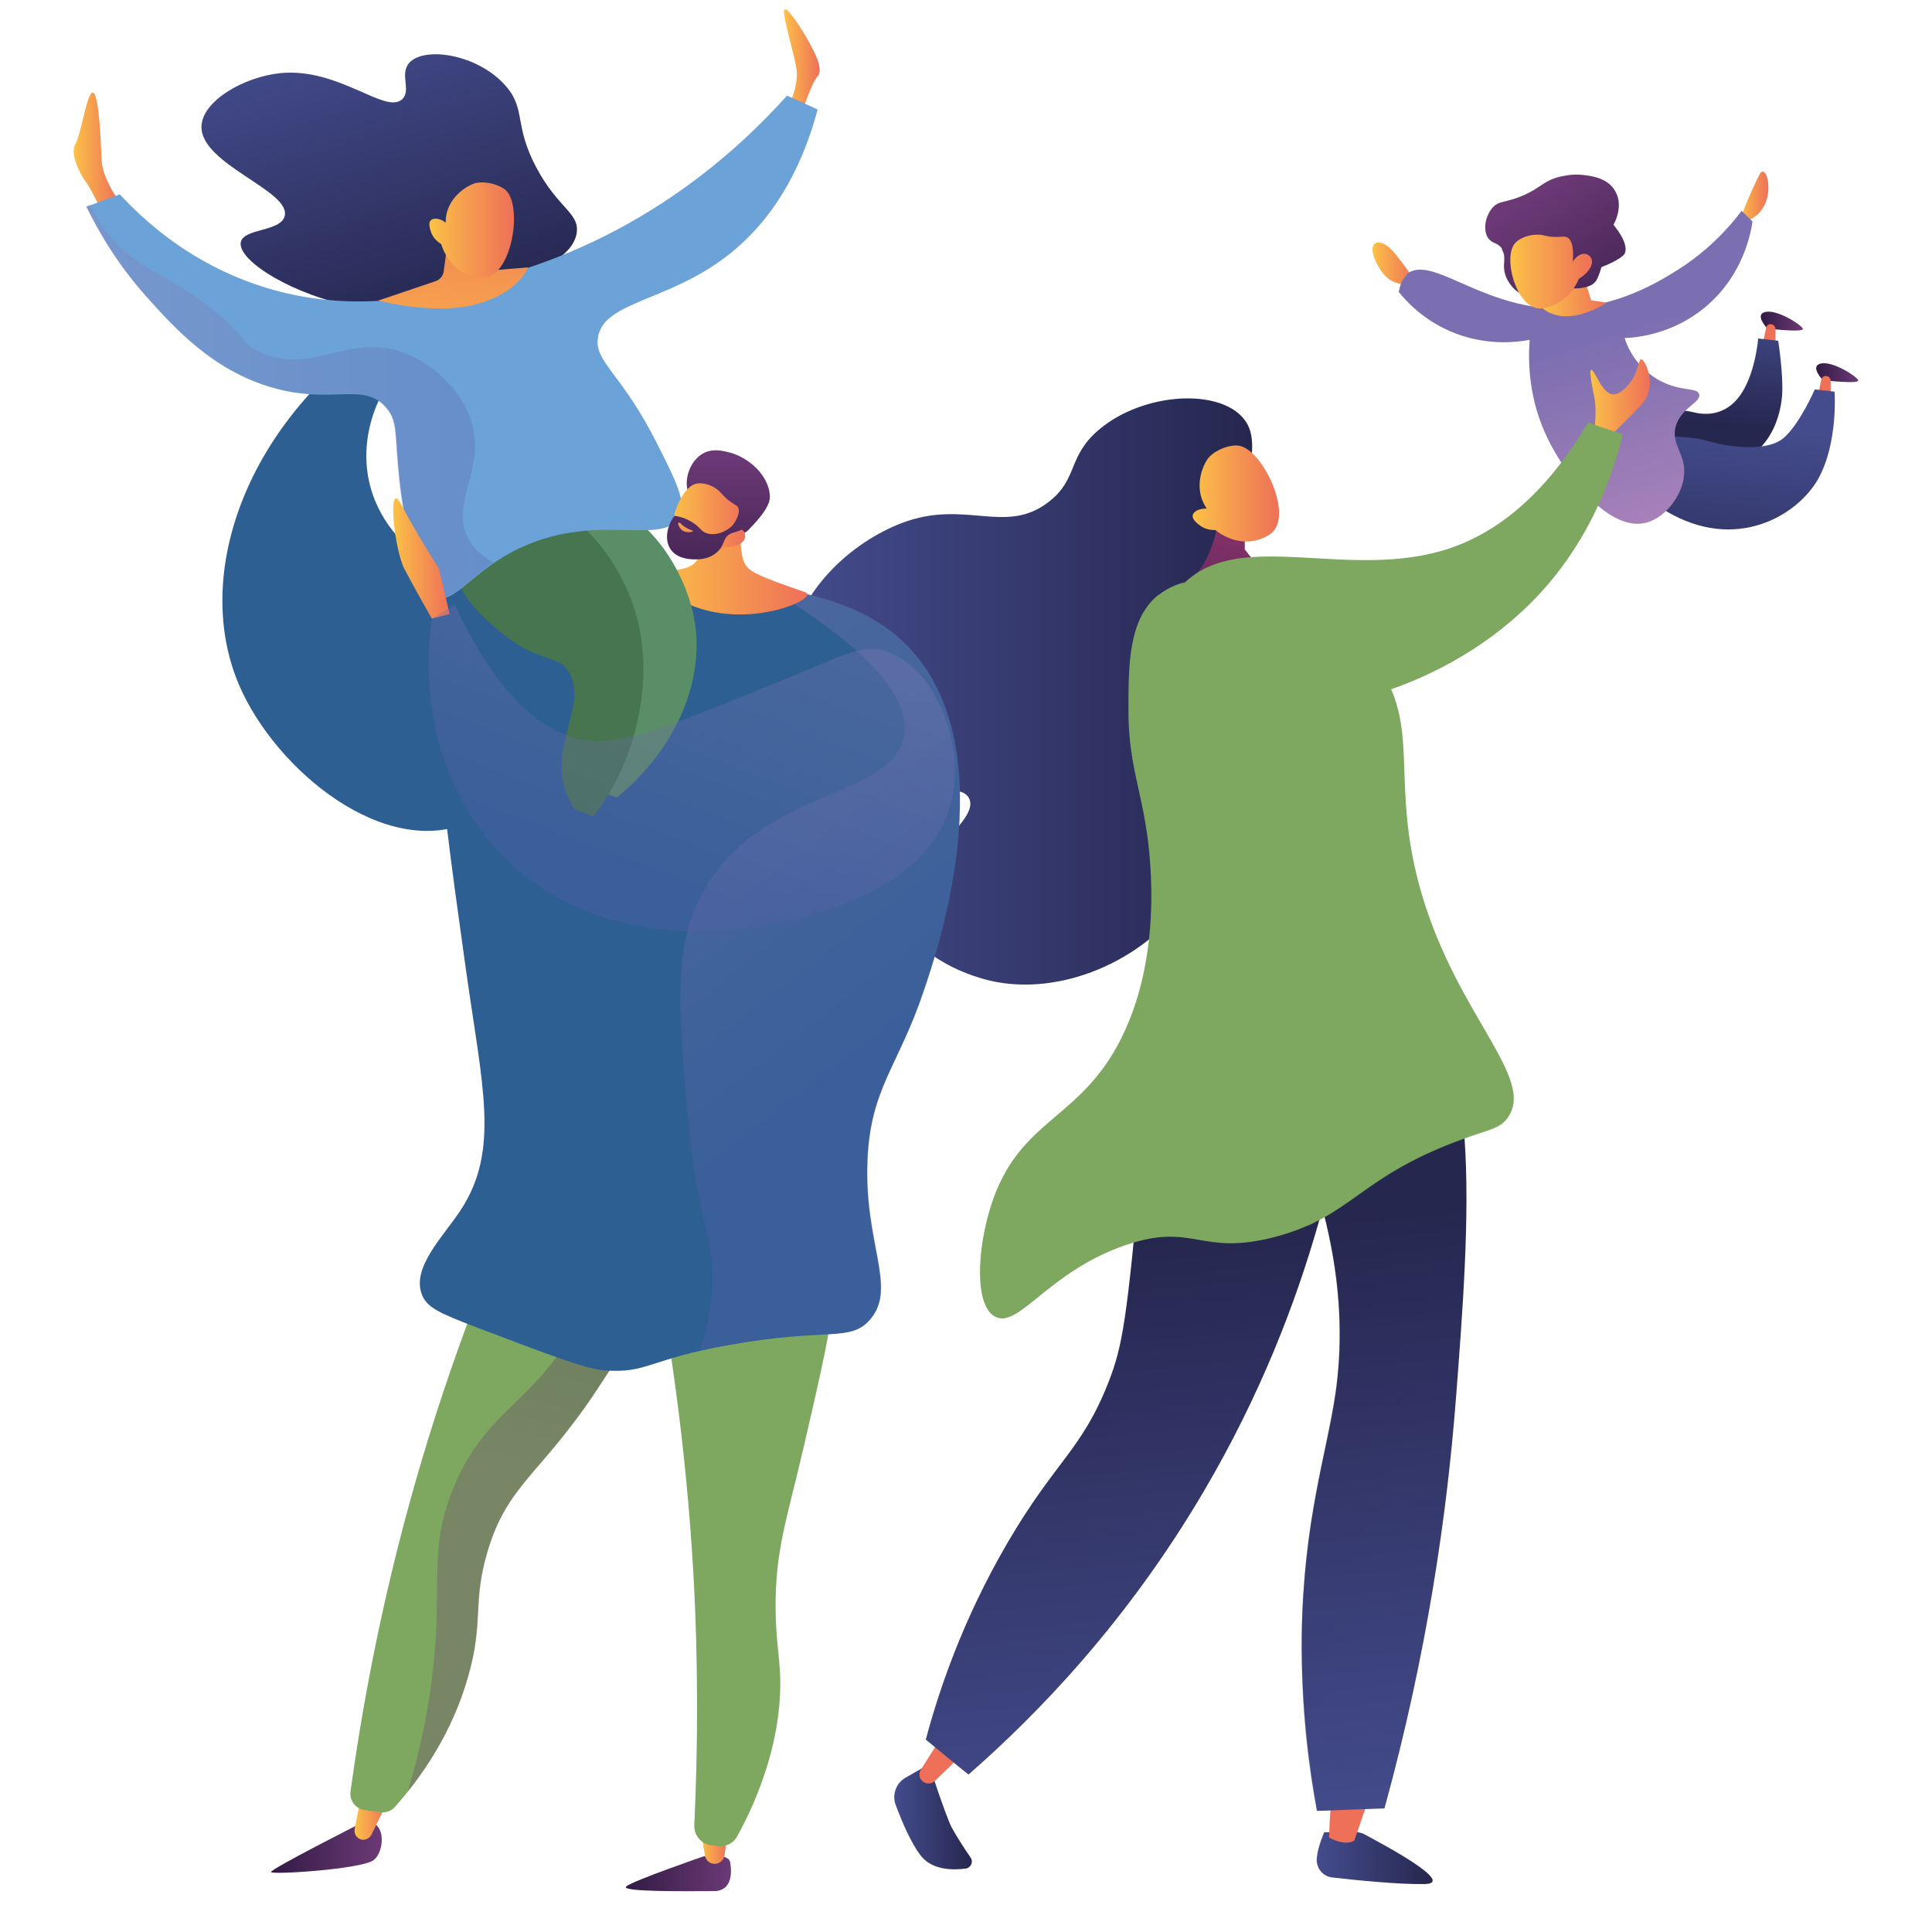<?xml version="1.0" encoding="UTF-8"?>
<svg xmlns="http://www.w3.org/2000/svg" xmlns:xlink="http://www.w3.org/1999/xlink" version="1.1" viewBox="0 0 850.4 850.4">
  <defs>
    <style>
      .cls-1 {
        fill: #6ba2d7;
      }

      .cls-2 {
        fill: url(#Naamloos_verloop_48);
      }

      .cls-3 {
        fill: url(#Naamloos_verloop_47);
      }

      .cls-4 {
        fill: url(#Naamloos_verloop_46);
      }

      .cls-5 {
        fill: url(#Naamloos_verloop_45);
      }

      .cls-6 {
        fill: url(#Naamloos_verloop_44);
      }

      .cls-7 {
        fill: url(#Naamloos_verloop_40);
      }

      .cls-8 {
        fill: url(#Naamloos_verloop_35);
      }

      .cls-9 {
        fill: url(#Naamloos_verloop_14);
      }

      .cls-10 {
        fill: url(#Naamloos_verloop_19);
      }

      .cls-11 {
        fill: url(#Naamloos_verloop_18);
      }

      .cls-12 {
        fill: url(#Naamloos_verloop_27);
      }

      .cls-13 {
        fill: url(#Naamloos_verloop_28);
      }

      .cls-14 {
        fill: url(#Naamloos_verloop_22);
      }

      .cls-15 {
        fill: url(#Naamloos_verloop_20);
      }

      .cls-16 {
        fill: url(#Naamloos_verloop_16);
      }

      .cls-17 {
        fill: url(#Naamloos_verloop_10);
      }

      .cls-18 {
        fill: url(#Naamloos_verloop_25);
      }

      .cls-19 {
        fill: url(#Naamloos_verloop_26);
      }

      .cls-20, .cls-21, .cls-22, .cls-23, .cls-24, .cls-25 {
        mix-blend-mode: multiply;
        opacity: .3;
      }

      .cls-26 {
        fill: #598e66;
      }

      .cls-27 {
        fill: url(#Naamloos_verloop_35-8);
      }

      .cls-28 {
        fill: url(#Naamloos_verloop_35-2);
      }

      .cls-29 {
        fill: url(#Naamloos_verloop_35-3);
      }

      .cls-30 {
        fill: url(#Naamloos_verloop_35-9);
      }

      .cls-31 {
        fill: url(#Naamloos_verloop_35-4);
      }

      .cls-32 {
        fill: url(#Naamloos_verloop_35-5);
      }

      .cls-33 {
        fill: url(#Naamloos_verloop_35-6);
      }

      .cls-34 {
        fill: url(#Naamloos_verloop_35-7);
      }

      .cls-35 {
        fill: url(#Naamloos_verloop_35-10);
      }

      .cls-36 {
        fill: url(#Naamloos_verloop_35-13);
      }

      .cls-37 {
        fill: url(#Naamloos_verloop_35-15);
      }

      .cls-38 {
        fill: url(#Naamloos_verloop_35-11);
      }

      .cls-39 {
        fill: url(#Naamloos_verloop_35-14);
      }

      .cls-40 {
        fill: url(#Naamloos_verloop_35-12);
      }

      .cls-41 {
        fill: #2e5f93;
      }

      .cls-42 {
        fill: #467550;
      }

      .cls-43, .cls-21, .cls-22, .cls-23, .cls-24, .cls-25 {
        isolation: isolate;
      }

      .cls-21 {
        fill: url(#Naamloos_verloop_8);
      }

      .cls-44 {
        fill: #7ea860;
      }

      .cls-22 {
        fill: url(#Naamloos_verloop_41);
      }

      .cls-23 {
        fill: url(#Naamloos_verloop_31);
      }

      .cls-24 {
        fill: url(#Naamloos_verloop_34);
      }

      .cls-25 {
        fill: url(#Naamloos_verloop_34-2);
      }

      .cls-45 {
        fill: url(#Naamloos_verloop_2);
      }

      .cls-46 {
        fill: url(#Naamloos_verloop_5);
      }

      .cls-47 {
        fill: url(#Naamloos_verloop_9);
      }

      .cls-48 {
        fill: url(#Naamloos_verloop_3);
      }

      .cls-49 {
        fill: url(#Naamloos_verloop_7);
      }
    </style>
    <linearGradient id="Naamloos_verloop_2" data-name="Naamloos verloop 2" x1="346.4" y1="534" x2="551.2" y2="534" gradientTransform="translate(0 -229.6)" gradientUnits="userSpaceOnUse">
      <stop offset="0" stop-color="#444c8d"/>
      <stop offset="1" stop-color="#26274f"/>
    </linearGradient>
    <linearGradient id="Naamloos_verloop_3" data-name="Naamloos verloop 3" x1="579.6" y1="1047.5" x2="630.5" y2="1047.5" gradientTransform="translate(0 -229.6)" gradientUnits="userSpaceOnUse">
      <stop offset="0" stop-color="#444c8d"/>
      <stop offset="1" stop-color="#26274f"/>
    </linearGradient>
    <linearGradient id="Naamloos_verloop_35" data-name="Naamloos verloop 35" x1="616.1" y1="954.1" x2="593.9" y2="1021.9" gradientTransform="translate(0 -229.6)" gradientUnits="userSpaceOnUse">
      <stop offset="0" stop-color="#fcc345"/>
      <stop offset=".2" stop-color="#f9b04b"/>
      <stop offset="1" stop-color="#ee7058"/>
    </linearGradient>
    <linearGradient id="Naamloos_verloop_5" data-name="Naamloos verloop 5" x1="393.6" y1="1029.3" x2="427.8" y2="1029.3" gradientTransform="translate(0 -229.6)" gradientUnits="userSpaceOnUse">
      <stop offset="0" stop-color="#444c8d"/>
      <stop offset="1" stop-color="#26274f"/>
    </linearGradient>
    <linearGradient id="Naamloos_verloop_35-2" data-name="Naamloos verloop 35" x1="450.5" y1="900" x2="428.3" y2="967.8" xlink:href="#Naamloos_verloop_35"/>
    <linearGradient id="Naamloos_verloop_7" data-name="Naamloos verloop 7" x1="627.3" y1="1032" x2="599.8" y2="764.2" gradientTransform="translate(0 -229.6)" gradientUnits="userSpaceOnUse">
      <stop offset="0" stop-color="#444c8d"/>
      <stop offset="1" stop-color="#26274f"/>
    </linearGradient>
    <linearGradient id="Naamloos_verloop_8" data-name="Naamloos verloop 8" x1="623.6" y1="1032.3" x2="596.1" y2="764.6" gradientTransform="translate(0 -229.6)" gradientUnits="userSpaceOnUse">
      <stop offset="0" stop-color="#444c8d"/>
      <stop offset="1" stop-color="#26274f"/>
    </linearGradient>
    <linearGradient id="Naamloos_verloop_9" data-name="Naamloos verloop 9" x1="524" y1="1042.6" x2="496.4" y2="774.9" gradientTransform="translate(0 -229.6)" gradientUnits="userSpaceOnUse">
      <stop offset="0" stop-color="#444c8d"/>
      <stop offset="1" stop-color="#26274f"/>
    </linearGradient>
    <linearGradient id="Naamloos_verloop_10" data-name="Naamloos verloop 10" x1="-6071.5" y1="570.4" x2="-6110.8" y2="428.4" gradientTransform="translate(-5539.7 -229.6) rotate(-180) scale(1 -1)" gradientUnits="userSpaceOnUse">
      <stop offset="0" stop-color="#311b44"/>
      <stop offset="1" stop-color="#a23a77"/>
    </linearGradient>
    <linearGradient id="Naamloos_verloop_35-3" data-name="Naamloos verloop 35" x1="525" y1="217.2" x2="563" y2="217.2" gradientTransform="matrix(1,0,0,1,0,0)" xlink:href="#Naamloos_verloop_35"/>
    <linearGradient id="Naamloos_verloop_35-4" data-name="Naamloos verloop 35" x1="604.1" y1="115.9" x2="623.2" y2="115.9" gradientTransform="matrix(1,0,0,1,0,0)" xlink:href="#Naamloos_verloop_35"/>
    <linearGradient id="Naamloos_verloop_35-5" data-name="Naamloos verloop 35" x1="765.2" y1="86.8" x2="778.4" y2="86.8" gradientTransform="matrix(1,0,0,1,0,0)" xlink:href="#Naamloos_verloop_35"/>
    <linearGradient id="Naamloos_verloop_14" data-name="Naamloos verloop 14" x1="775.1" y1="370.9" x2="793.6" y2="370.9" gradientTransform="translate(0 -229.6)" gradientUnits="userSpaceOnUse">
      <stop offset="0" stop-color="#311b44"/>
      <stop offset="1" stop-color="#6c3976"/>
    </linearGradient>
    <linearGradient id="Naamloos_verloop_35-6" data-name="Naamloos verloop 35" x1="787.9" y1="360.1" x2="781.4" y2="373.8" xlink:href="#Naamloos_verloop_35"/>
    <linearGradient id="Naamloos_verloop_16" data-name="Naamloos verloop 16" x1="799.4" y1="393.6" x2="817.9" y2="393.6" gradientTransform="translate(0 -229.6)" gradientUnits="userSpaceOnUse">
      <stop offset="0" stop-color="#311b44"/>
      <stop offset="1" stop-color="#6c3976"/>
    </linearGradient>
    <linearGradient id="Naamloos_verloop_35-7" data-name="Naamloos verloop 35" x1="816.4" y1="373.6" x2="810" y2="387.3" xlink:href="#Naamloos_verloop_35"/>
    <linearGradient id="Naamloos_verloop_18" data-name="Naamloos verloop 18" x1="760" y1="360.9" x2="754" y2="416" gradientTransform="translate(0 -229.6)" gradientUnits="userSpaceOnUse">
      <stop offset="0" stop-color="#444c8d"/>
      <stop offset="1" stop-color="#26274f"/>
    </linearGradient>
    <linearGradient id="Naamloos_verloop_19" data-name="Naamloos verloop 19" x1="764.3" y1="416.7" x2="754" y2="508.2" gradientTransform="translate(0 -229.6)" gradientUnits="userSpaceOnUse">
      <stop offset="0" stop-color="#444c8d"/>
      <stop offset="1" stop-color="#26274f"/>
    </linearGradient>
    <linearGradient id="Naamloos_verloop_20" data-name="Naamloos verloop 20" x1="751.7" y1="527.1" x2="704.8" y2="378.2" gradientTransform="translate(0 -229.6)" gradientUnits="userSpaceOnUse">
      <stop offset="0" stop-color="#cc90bf"/>
      <stop offset="1" stop-color="#7c6fb1"/>
    </linearGradient>
    <linearGradient id="Naamloos_verloop_35-8" data-name="Naamloos verloop 35" x1="678.5" y1="357.8" x2="707.3" y2="357.8" xlink:href="#Naamloos_verloop_35"/>
    <linearGradient id="Naamloos_verloop_22" data-name="Naamloos verloop 22" x1="-3017.9" y1="-1663.2" x2="-3049.7" y2="-1744.1" gradientTransform="translate(4022.5 1151.3) rotate(-12.1)" gradientUnits="userSpaceOnUse">
      <stop offset="0" stop-color="#311b44"/>
      <stop offset="1" stop-color="#6c3976"/>
    </linearGradient>
    <linearGradient id="Naamloos_verloop_35-9" data-name="Naamloos verloop 35" x1="664.8" y1="119.5" x2="700.8" y2="119.5" gradientTransform="matrix(1,0,0,1,0,0)" xlink:href="#Naamloos_verloop_35"/>
    <linearGradient id="Naamloos_verloop_35-10" data-name="Naamloos verloop 35" x1="700" y1="175.7" x2="726.2" y2="175.7" gradientTransform="matrix(1,0,0,1,0,0)" xlink:href="#Naamloos_verloop_35"/>
    <linearGradient id="Naamloos_verloop_25" data-name="Naamloos verloop 25" x1="275.5" y1="1054.2" x2="321.9" y2="1054.2" gradientTransform="translate(0 -229.6)" gradientUnits="userSpaceOnUse">
      <stop offset="0" stop-color="#311b44"/>
      <stop offset="1" stop-color="#6c3976"/>
    </linearGradient>
    <linearGradient id="Naamloos_verloop_26" data-name="Naamloos verloop 26" x1="308.4" y1="1042.6" x2="320.2" y2="1042.6" gradientTransform="translate(0 -229.6)" gradientUnits="userSpaceOnUse">
      <stop offset="0" stop-color="#fcc345"/>
      <stop offset=".2" stop-color="#f9b04b"/>
      <stop offset="1" stop-color="#ee7058"/>
    </linearGradient>
    <linearGradient id="Naamloos_verloop_27" data-name="Naamloos verloop 27" x1="119.3" y1="1042.8" x2="167.9" y2="1042.8" gradientTransform="translate(0 -229.6)" gradientUnits="userSpaceOnUse">
      <stop offset="0" stop-color="#311b44"/>
      <stop offset="1" stop-color="#6c3976"/>
    </linearGradient>
    <linearGradient id="Naamloos_verloop_28" data-name="Naamloos verloop 28" x1="156.2" y1="1028.7" x2="170.8" y2="1028.7" gradientTransform="translate(0 -229.6)" gradientUnits="userSpaceOnUse">
      <stop offset="0" stop-color="#fcc345"/>
      <stop offset=".2" stop-color="#f9b04b"/>
      <stop offset="1" stop-color="#ee7058"/>
    </linearGradient>
    <linearGradient id="Naamloos_verloop_31" data-name="Naamloos verloop 31" x1="263.2" y1="768.1" x2="235.3" y2="880.8" gradientTransform="translate(0 -229.6)" gradientUnits="userSpaceOnUse">
      <stop offset="0" stop-color="#311b44"/>
      <stop offset="1" stop-color="#6c3976"/>
    </linearGradient>
    <linearGradient id="Naamloos_verloop_34" data-name="Naamloos verloop 34" x1="259.2" y1="546" x2="378.7" y2="701" gradientTransform="translate(0 -229.6)" gradientUnits="userSpaceOnUse">
      <stop offset="0" stop-color="#9080ba"/>
      <stop offset="1" stop-color="#5961a9"/>
    </linearGradient>
    <linearGradient id="Naamloos_verloop_35-11" data-name="Naamloos verloop 35" x1="287.3" y1="474" x2="355.4" y2="474" xlink:href="#Naamloos_verloop_35"/>
    <linearGradient id="Naamloos_verloop_35-12" data-name="Naamloos verloop 35" x1="345.1" y1="27" x2="360.8" y2="27" gradientTransform="matrix(1,0,0,1,0,0)" xlink:href="#Naamloos_verloop_35"/>
    <linearGradient id="Naamloos_verloop_35-13" data-name="Naamloos verloop 35" x1="32.4" y1="67" x2="52.3" y2="67" gradientTransform="matrix(1,0,0,1,0,0)" xlink:href="#Naamloos_verloop_35"/>
    <linearGradient id="Naamloos_verloop_40" data-name="Naamloos verloop 40" x1="363.4" y1="-169.3" x2="430.3" y2="-45.1" gradientTransform="translate(-239.6 107.2) rotate(10.6)" gradientUnits="userSpaceOnUse">
      <stop offset="0" stop-color="#444c8d"/>
      <stop offset="1" stop-color="#26274f"/>
    </linearGradient>
    <linearGradient id="Naamloos_verloop_41" data-name="Naamloos verloop 41" x1="37.8" y1="406.2" x2="217.2" y2="406.2" gradientTransform="translate(0 -229.6)" gradientUnits="userSpaceOnUse">
      <stop offset="0" stop-color="#9080ba"/>
      <stop offset="1" stop-color="#5961a9"/>
    </linearGradient>
    <linearGradient id="Naamloos_verloop_35-14" data-name="Naamloos verloop 35" x1="195.6" y1="413.9" x2="203.3" y2="295.6" xlink:href="#Naamloos_verloop_35"/>
    <linearGradient id="Naamloos_verloop_35-15" data-name="Naamloos verloop 35" x1="189" y1="101.3" x2="226.2" y2="101.3" gradientTransform="matrix(1,0,0,1,0,0)" xlink:href="#Naamloos_verloop_35"/>
    <linearGradient id="Naamloos_verloop_44" data-name="Naamloos verloop 44" x1="1652.4" y1="-208.4" x2="1625.5" y2="-276.7" gradientTransform="translate(-1290.7 -148.2) rotate(21.9)" gradientUnits="userSpaceOnUse">
      <stop offset="0" stop-color="#311b44"/>
      <stop offset="1" stop-color="#6c3976"/>
    </linearGradient>
    <linearGradient id="Naamloos_verloop_45" data-name="Naamloos verloop 45" x1="295.8" y1="458.2" x2="328.1" y2="458.2" gradientTransform="translate(0 -229.6)" gradientUnits="userSpaceOnUse">
      <stop offset="0" stop-color="#fcc345"/>
      <stop offset=".2" stop-color="#f9b04b"/>
      <stop offset="1" stop-color="#ee7058"/>
    </linearGradient>
    <linearGradient id="Naamloos_verloop_46" data-name="Naamloos verloop 46" x1="1644.4" y1="-205.1" x2="1617.4" y2="-273.6" gradientTransform="translate(-1290.7 -148.2) rotate(21.9)" gradientUnits="userSpaceOnUse">
      <stop offset="0" stop-color="#311b44"/>
      <stop offset="1" stop-color="#6c3976"/>
    </linearGradient>
    <linearGradient id="Naamloos_verloop_47" data-name="Naamloos verloop 47" x1="1618.8" y1="-246.7" x2="1620.2" y2="-234" gradientTransform="translate(-1290.7 -148.2) rotate(21.9)" gradientUnits="userSpaceOnUse">
      <stop offset="0" stop-color="#fcc345"/>
      <stop offset="1" stop-color="#ee7058"/>
    </linearGradient>
    <linearGradient id="Naamloos_verloop_48" data-name="Naamloos verloop 48" x1="173" y1="475.4" x2="197.9" y2="475.4" gradientTransform="translate(0 -229.6)" gradientUnits="userSpaceOnUse">
      <stop offset="0" stop-color="#fcc345"/>
      <stop offset=".2" stop-color="#f9b04b"/>
      <stop offset="1" stop-color="#ee7058"/>
    </linearGradient>
    <linearGradient id="Naamloos_verloop_34-2" data-name="Naamloos verloop 34" x1="329.6" y1="476.4" x2="277.1" y2="614.8" xlink:href="#Naamloos_verloop_34"/>
  </defs>
  <!-- Generator: Adobe Illustrator 28.6.0, SVG Export Plug-In . SVG Version: 1.2.0 Build 709)  -->
  <g>
    <g id="Laag_1">
      <g class="cls-43">
        <g id="Laag_1-2">
          <g>
            <g>
              <path class="cls-45" d="M549.8,210.7c1.7-12.4,2.6-20.1-2.2-26.2-10.8-13.7-44.2-11.8-63.6,4.4-14.4,12-9.2,21.9-22.5,32.1-19.1,14.7-36.6-1.4-64.5,9.2-22.1,8.4-47,30.2-50.2,59.7-1.8,15.7,1.9,39.5,18.4,51.6,23.1,16.9,56.4-.6,61.4,10,5.3,11.1-32,30-28.1,52.2,2.8,15.8,24.9,25.1,37.5,28,30.4,7,67-8.4,85.9-35.2,20.5-29-1.1-41.4,17.3-113.3,2-7.7,4.9-29.3,10.7-72.6h0Z"/>
              <path class="cls-48" d="M582.8,806.7s-2.7,5.9-3.2,11.2c-.4,4.2,2.6,8.1,6.9,8.5,10.4,1.2,29.2,3.1,40.5,2.9,14.4-.2-18.5-17.6-26.4-21.9-1.1-.6-2.3-.9-3.6-.9h-14.2v.2Z"/>
              <path class="cls-8" d="M587.2,787.5c-1.6.7-2.2,21.3-2.2,21.3,0,0,6.7,4,11.1,1.4l8.9-25.8-17.8,3.1h0Z"/>
              <path class="cls-46" d="M398.7,782.4c-4.3,2.4-6.2,7.7-4.4,12.2,2.7,7.2,6.9,17.3,11.5,22.8,5,5.8,13.8,5.8,19.2,5.1,2.3-.3,3.6-2.9,2.2-4.9-2.7-3.9-6.5-9.8-8.4-13.4-2.9-5.9-9.9-27.6-9.9-27.6l-10.2,5.8h0Z"/>
              <path class="cls-28" d="M416.2,761.7l-10.9,17.3c-1,1.6-.8,3.7.7,5h0c1.6,1.4,3.9,1.4,5.4,0l17-16.4-12.1-5.8h-.1Z"/>
              <path class="cls-49" d="M614.8,430.8c38.8,18.8,32.1,106.4,26,185.5-3.9,49.9-12.5,111-31.4,179.7-9.9.3-19.9.8-29.7,1.1-3.3-18-7-44.7-6.7-77.1.7-50.7,11-80,14.9-106.9,5.3-37.4,1.2-92.1-43-165.8,38.3-24.5,58.9-21.9,69.9-16.5h0Z"/>
              <path class="cls-21" d="M589.4,704.6c10.1-39.2,26.2-51.8,27.5-94.2,1.4-43.1-14.1-58.6-9.9-97,3-26.8,13.8-48.7,25-65.5-4.3-7.8-10-13.7-17.3-17.2-11-5.3-31.7-8-69.9,16.5,44.2,73.7,48.3,128.4,43,165.8-3.9,26.9-14.2,56.2-14.9,106.9-.4,32.4,3.2,59.2,6.7,77.1,2.3,0,4.6-.2,6.9-.2-6.4-39.2-2.8-69.6,3.1-92.4h0v.2Z"/>
              <path class="cls-47" d="M509,433.5c-1.7,21.1-3.9,47.4-6.7,77.7-6.2,69.5-8.2,81.3-14.3,97-11.9,30.3-23.3,34.5-44.6,71-20,34.3-30.3,65.6-35.9,86.5,6.2,5.1,12.4,10.3,18.8,15.4,30.1-26.3,69.7-67,103.7-124.9,49.5-84.2,63.3-163.9,67.7-210.6-29.5-4-59.2-8.1-88.7-12.1h0Z"/>
              <path class="cls-44" d="M509.9,261.8c-13.2,10.7-13.2,30.6-13.2,51.1s4.6,32.5,7.3,48.6c1.6,8.7,9.1,55.6-10.1,94.8-18.4,37.5-45.4,35.5-57.8,74.7-6,19-7.3,43.8,2,48.6,10.4,5.3,23.4-20,57.5-31.6,30.1-10.2,32.5,5.2,65.8-3.6,34.6-9.2,36.7-27.2,85.4-44.1,9.8-3.4,13.7-4,16.8-8.3,12.5-17.4-21.8-44.5-37.7-98.1-15.5-52.2,2-76.4-23.6-106.1-13-15.1-28.4-21.6-34.1-24-9-3.8-40.1-16.5-58.2-1.9h-.1Z"/>
              <g class="cls-20">
                <path class="cls-44" d="M625.8,393.9c-15.5-52.2,2-76.4-23.6-106.1-13-15.1-28.4-21.6-34.1-24-6.9-2.9-26.4-10.9-43.4-8.2,6.9,9,14.2,19.3,21.6,31.1,21.2,33.7,31.7,50.6,33.5,71.5,3.7,43.6-29.3,58.6-20.1,96,6.4,26,24.6,28.3,27.9,48,1.7,9.9-.9,22.3-12.3,37.6,22.5-9.9,30.3-25,71.5-39.3,9.8-3.4,13.7-4,16.8-8.3,12.5-17.4-21.8-44.5-37.7-98.1h0v-.2Z"/>
              </g>
              <path class="cls-17" d="M537.7,221.9s-3.2,25.8-12.7,31.6c-9.4,5.9-4.3,11.7-6,13.8s28,14.9,57.9-.2l12.5-8.8c-9.9,0-22.5-.7-27.5-3.6-3.4-1.9-8.9-5.8-14-12.9v-14.2c0,0-10.3-5.8-10.3-5.8h0Z"/>
              <path class="cls-29" d="M534.7,233.1s11.4,10.2,24.1,2.2c11.4-7.2-2.9-37.5-13.4-39.1-3.6-.6-9.4,1.3-12.9,4.7-2.4,2.3-8,13.3-1.3,23-3.3-.2-5.9,1.2-6.2,2.9-.4,2.1,2.8,4.2,3.6,4.8,2.6,1.7,5.1,1.7,6.3,1.7h0v-.2Z"/>
              <g>
                <path class="cls-31" d="M623.1,124.1s-2.2-3.8-8.9-12.3-13.8-6-7.8,5,13.9,8,16.8,7.3h0Z"/>
                <path class="cls-32" d="M765.2,98.1s5.8-14.9,9.4-21.5,9.5,18.9-9.4,21.5Z"/>
                <path class="cls-9" d="M777.9,144.6s-5.9-6.2-.8-7.3,15.3,5.3,16.4,7.3c1.1,2-15.7,0-15.7,0h0Z"/>
                <path class="cls-33" d="M776,150.9l1.4-6.7c.3-1.3,1.9-2,3-1.2h.2c.6.6.9,1.1.9,1.9v7.5l-5.7-1.4h.2Z"/>
                <path class="cls-16" d="M802.3,167.3s-5.9-6.2-.8-7.3,15.3,5.3,16.4,7.3-15.7,0-15.7,0h0Z"/>
                <path class="cls-34" d="M800.3,173.7l1.4-6.7c.3-1.3,1.9-2,3-1.2h.2c.6.6.9,1.1.9,1.9v7.5l-5.7-1.4h.2Z"/>
                <path class="cls-11" d="M725.6,180.4s12.8-.7,20,1.1,15.7.3,21.4-9.1c5.8-9.4,6.9-23.4,6.9-23.4l8.8,1s2.4,15.2,1.7,24.4c-.8,9.1-5.7,30.7-33,32.7s-25.8-26.6-25.8-26.6h0Z"/>
                <path class="cls-10" d="M732,192.3s10.8-.8,20.4,2c9.7,2.7,25.9,4.6,32.9-1.7,7-6.2,13.5-21.2,13.5-21.2l8.7,1s1.7,22.4-7.2,38.4c-9,16-36.1,32.5-66.9,14.2-30.9-18.3-1.3-32.6-1.3-32.6h-.1Z"/>
                <path class="cls-15" d="M619.5,120.8c-2.6,2.2-3.4,5.4-3.8,7.7,3.4,4.3,10.8,12.2,22.6,17.3,15.5,6.7,29.5,4.8,35,3.8-.7,9.4-.6,26.3,8.2,44,7.9,16,27,41,43.3,36.4,8.3-2.2,15.9-12.1,16.5-21.2.7-9.3-6.1-13.4-3.6-21.5,2.6-8.1,11.3-10.3,10.2-13.8-.9-3.1-7.8-1-17-5.8-2.4-1.2-8.9-5.2-13.2-12.9-1.3-2.3-2.1-4.4-2.6-6,5.3-.2,20.8-1.6,35.1-13.3,17.3-14.2,20.5-33.4,21.2-38-1.6-1.6-3.2-3.1-4.8-4.7-5.4,7.2-15.2,18.3-30.4,27.4-7.5,4.6-28.1,16.9-53.9,15.5-32.2-1.8-52.9-23.8-63.3-14.9h.5Z"/>
                <path class="cls-27" d="M695.7,117.3l4.7,14.9,6.9,1s-17.3,11.9-28.7,2.2l6.8-2.7-.2-11.8,10.7-3.8h0l-.2.2Z"/>
                <path class="cls-14" d="M661.2,109.6c-2-3.1-4.4-2.1-6.3-5-2.2-3.6-1.1-9.4,1.9-13,2.9-3.4,5.3-2.1,13.3-5.4,8.5-3.7,9-6.5,16.4-8.4,1.9-.4,5.6-1.3,10.2-.8,3.7.4,11.1,1.3,14.3,7.2,3.7,6.4-.3,14-.8,14.7,5.5,6.9,5.9,10.7,4.9,12.8,0,0-1.1,2.3-10.2,5.9h0s-1.2,4.2-2.3,5.9c-1.2,1.9-4.2,3.9-12.8,3.4-.8-1.4-1.9-3.6-3.6-5.9-3-4.3-4.6-6.5-6.1-6.4-3.9.2-3.6,13.9-8.4,14.9-3.1.7-7.8-4.1-9.2-8.8-1.4-4.7.8-7.3-1.4-10.8v-.2h0Z"/>
                <path class="cls-30" d="M695,122.6s-3.9,11.2-16.1,13.1c-10.9,1.7-17.8-22.1-12-28.7,1.9-2.2,6.3-3.9,10.3-3.7,2.3,0,3.3.9,7.1,1,3.6,0,4.4-.4,5.6.2,1.4.8,3,3.2,2.4,10.7,1.6-2.6,3.9-3.9,5.8-3.4.3,0,1.1.4,1.8,1.1,2.1,2.4.3,6.5-4.9,9.8h0Z"/>
              </g>
              <path class="cls-35" d="M701.7,190.3c0-.8,1.4-9.2,0-15.8s-3.2-16.3.7-9.2,6.8,11.5,13.1,5.4c6.4-6.2,5.3-13.1,7.1-12.5s7.1,12.2,0,19.8-15.3,15.3-15.3,15.3l-5.8-3h.2Z"/>
              <path class="cls-44" d="M512.9,272.1c-1.2,14.7,15.2,26.6,18.4,29,30.7,22.4,96.7,6.5,137.8-31.2,28.1-25.6,40-57.3,45.2-78.7-5.1-1.8-10.2-3.4-15.3-5.2-21.6,36.6-44.7,49.9-61,55.4-43.6,14.5-91-8.8-116.1,14.7-2.3,2.2-8.2,7.9-8.9,16h-.1Z"/>
            </g>
            <g>
              <path class="cls-18" d="M309.4,817.2s-30.4,10.5-33.7,13.1,28.3,2.1,38.5,2.1,7.1-13.1,7.1-13.1c0,0-.8-3.8-12-2.1h.1Z"/>
              <path class="cls-19" d="M308.4,805.6l1.9,11.1c.3,2.1,2.1,3.7,4.3,3.7h0c2.1,0,4-1.6,4.3-3.7l1.3-9.3-11.8-1.7h-.1.1Z"/>
              <path class="cls-12" d="M159.5,802.2s-40.3,20.4-40.2,21.8c0,1.3,39.6-1.2,45.1-5.2,5.3-3.9,5.7-19.1-4.8-16.5h-.1,0Z"/>
              <path class="cls-13" d="M170.8,792.6l-7.3,15c-.7,1.3-2.1,2.2-3.7,2.2h0c-2.3,0-4.1-2.3-3.7-4.7l3.3-16.6,11.4,4h-.1.1Z"/>
              <path class="cls-44" d="M239.3,502.7c-18.4,39-37.4,85.6-53.5,139.5-16,53.8-25.6,103.3-31.5,146.3-.6,4,2.2,7.7,6.2,8.2,2.3.3,4.6.7,6.9,1,2.4.3,4.9-.6,6.4-2.3,11.4-12.9,25.1-32,32.3-57.7,6.8-24.1,1.8-31.7,8.2-53.9,8.8-30.4,23.3-34.1,48.4-72,18.4-28,46.1-69.7,32-92.6-2.3-3.9-13-18.6-55.4-16.2v-.2h0Z"/>
              <path class="cls-44" d="M285.1,539.3c9.2,44.5,16.8,95.9,20.1,153.3,2.2,39,2,77.3.4,110.8-.2,4.4,3,8.2,7.3,8.8,1.1,0,2.1.2,3.2.4,3.3.4,6.7-1.2,8.3-4.2,8.2-14.7,17.6-37.3,18.9-61.7.8-15.1-1.8-21.1-1.9-38.7-.2-25.8,5-39.3,12.1-70,12.9-55.5,19.3-83.2,9.1-95.6-3.8-4.6-19.4-20-77.8-3h.3Z"/>
              <path class="cls-23" d="M294.7,518.9c-1.8-2.8-7.9-11.3-27.4-14.9,3,42.2-7,69.3-18,86.8-17.4,27.9-37.2,32.2-50.3,65.6-10.5,26.9-4,39.5-8.5,79.4-1.6,13.8-4.7,31.7-11,52.8,10-12.5,20.6-29.5,26.8-51.2,6.8-24.1,1.8-31.7,8.2-53.9,8.8-30.4,23.3-34.1,48.4-72,18.4-28,46.1-69.7,32-92.6h-.2Z"/>
              <path class="cls-41" d="M207,263.2c18.4-17.8,48.2-14.5,93.6-9.7,45.1,4.9,80.9,8.7,102.7,35.2,37.5,45.6,9.7,128.6,3.4,147.1-11.4,34-23.5,43-24.9,74.8-1.6,37,13.3,56.2,1.1,70.3-8.7,10-19,3.4-61.3,11-36.5,6.4-36.3,12.7-55.5,11.3-8.3-.6-24.6-6.9-57.3-19.3-15.2-5.9-20.9-8.3-23.1-14.1-4.6-11.9,9.4-25.5,17.1-37.2,17.3-26.4,9.5-54.4,2.3-105.7-13.3-95.2-20-142.9,1.7-163.7h.2Z"/>
              <path class="cls-41" d="M193.2,147.1c-24.1,14.3-36.2,41.4-30.6,65.5,7.1,30.2,41.2,51.6,76.7,43.2,14.8,47.7-2.9,92.8-32.2,105.9-37.5,16.9-85.5-22.5-101.7-59.8-20.2-46.6,1-110,55.7-151.1,10.7-1.2,21.3-2.4,32-3.8h.1Z"/>
              <path class="cls-24" d="M406.8,435.8c6.2-18.3,34.1-101.5-3.4-147.1-15.5-19-38.3-26.3-66.4-30.7,51.6,31.2,63.6,51.9,60.9,66.2-5.2,27.8-64.6,22.5-89.2,69.9-12.3,23.6-10.1,48.8-6,96.7,4.1,47.6,13.2,54.9,10.4,81.1-.8,6.8-2.2,14.4-5,22.6,3.9-.9,8.3-1.8,13.7-2.8,42.4-7.5,52.6-1,61.3-11,12.2-14.1-2.7-33.3-1.1-70.3,1.3-31.9,13.5-41,24.9-74.8h0v.2Z"/>
              <path class="cls-38" d="M326.3,218.4c-1.1,9.2-.8,16.6-.2,21.8.6,5.9,1.3,7.4,2.3,8.8,1.4,2,3.9,3.9,18.1,8.9,7.8,2.8,8.8,2.8,8.9,3.6.4,3.6-22.4,12.8-44.3,7.2-13.3-3.4-24.9-12-23.8-15.5,1.2-3.7,14.4,0,19.2-6.2,3.3-4.3.9-11.4-2.2-17.3,4.3-5.8,17.8-5.3,22.1-11.1h-.1v-.2Z"/>
              <path class="cls-26" d="M257.5,220.5c25.9.7,42.1,28.7,46.8,46.3,8,28.6-5.1,61.5-32.7,84.2-4-1.3-7.9-2.6-11.9-3.9,4-6.3,14.4-24.6,11.8-48.5-4.9-42.2-46.5-61-48.5-61.9,4-4.1,17-16.6,34.6-16.2h-.1,0Z"/>
              <path class="cls-42" d="M199.9,244.5c-2.1,15.9,15.5,29.7,22.2,35.1,16.1,12.8,24,7.9,28.7,17,7.9,15-10.9,33.9-.2,55.6.9,1.8,1.8,3.1,2.2,3.9l8.3,3.3c5.9-7.5,15.2-21.9,19.5-42.1,2-9.3,6.3-31.4-3.9-56.2-11.5-27.8-34.1-40.8-41.3-44.6-19.3,3.4-33.9,15-35.5,28h-.1.1Z"/>
              <g>
                <path class="cls-40" d="M347.6,45.2s4.4-8,2.8-16.1c-1.7-8.2-5.5-20.8-5.3-24.3s6.7,6.1,10.3,12.5,7.2,13.4,4.4,16.4c-2.8,3.1-6.9,16.2-6.9,16.2l-5.3-4.7h0Z"/>
                <path class="cls-36" d="M52.2,88.4s-7.2-10.1-7.5-18.1c-.3-8.1-1.1-28.4-3.7-29.5s-5.3,18.4-7.8,22.6c-2.6,4.2,1.9,13.1,4.8,17,2.8,3.9,6.8,12.9,6.8,12.9l7.5-4.8h0Z"/>
                <path class="cls-7" d="M219,126.5c15-5.7,33.6-12.7,34.9-24.4.9-8.5-8.3-10.5-17.8-28.3-10.1-19-4.4-25.8-13.7-36.2-12.1-13.7-35.6-17.4-42.3-9.9-4.3,5,1,12-3,15.9-7.3,7.1-27.8-14-53.8-11.4-16.1,1.7-34.1,12.2-34.6,23.2-.9,16.8,39.5,28.5,36.6,39.7-1.8,7-18,5.3-19.3,11.5-1.7,8.2,24.1,23.9,50.7,28.4,26.9,4.6,47.8-3.2,62-8.5h.3Z"/>
                <path class="cls-1" d="M52.6,85.4c10.5,11.4,28.6,27.8,55.1,38,48.7,18.9,93.4,4.6,122.2-4.7,58.7-18.8,96.9-54.7,116.5-76.6,4.6,2,9,4,13.5,6.1-5.3,19.8-16.1,46.3-40.2,64.7-26.1,20-54.1,19.8-56.5,35.7-1.7,10.8,10.4,15.5,26.1,46.8,8.7,17.2,12.9,25.9,9.7,32-7.1,13.3-35.3-2.1-69.2,13.4-22.5,10.2-29.3,25.8-39.1,22.1-7.2-2.8-9.2-14.8-13-38.4-5-31.1-1.1-38-8-45.4-10.3-11.3-23.8-.7-50.6-8.7-25.6-7.7-42.1-25.9-54.5-39.7-13.4-15-21.6-29.6-26.5-39.7,4.9-1.9,9.8-3.7,14.8-5.5h-.3Z"/>
                <path class="cls-22" d="M205.9,236.6c-8-16,9-31.2.9-53.1-4.9-13.1-16.8-23.5-28.7-28.1-25-9.4-41,10.5-64.2-.7-8.7-4.2-4.3-6-21-19-20.5-16.1-31.3-16.5-43.3-30.5-3.6-4.1-6.9-9.1-9.8-15.2-.7.2-1.3.4-2,.8,4.9,10.1,13.2,24.8,26.5,39.7,12.4,14,28.9,32.2,54.5,39.7,26.9,8,40.3-2.7,50.6,8.7,6.9,7.4,3,14.3,8,45.4,3.8,23.6,5.8,35.7,13,38.4,7.8,2.9,13.5-6.1,26.8-15.1-6.3-3.4-9.7-7.5-11.5-11.2h.2v.2Z"/>
                <path class="cls-39" d="M196.9,107.7l-1.6,11.7c-.2,2-1.7,3.8-3.7,4.4l-25.1,8.5s26,6.9,44.3,1.3c18.3-5.5,21.6-15.9,21.6-15.9l-15.7,1.3c-2.9.2-5.3-1.8-5.8-4.6l-1.6-9.4c-.4-2.4-3-3.9-5.3-2.8l-5.4,2.6c-1.1.6-1.9,1.7-2.1,2.9h.4Z"/>
                <path class="cls-37" d="M194.2,107.4s3.7,14.3,18.1,14.8c13,.4,18-31.5,10.3-38.5-2.6-2.3-8.2-4-12.9-3.2-3.2.6-13.7,6.3-13.5,17.5-2.6-2-5.3-2.2-6.5-1.1-1.6,1.4,0,4.9.2,5.7,1.1,2.7,3.2,4.1,4.2,4.8h.1,0Z"/>
              </g>
              <g>
                <path class="cls-6" d="M302.6,215.6c-1.3-5.3,1.3-12.7,6.5-15.8,4.4-2.7,9.3-1.3,12.2-.6,8.4,2.3,17.2,10.1,17.6,19.3.2,5.4-8.1,13.2-9.4,14.7-1.6,1.7-3.3,1.7-5.2,2.6-2.7,1.2-6.9,3.3-13.8,6.8.2-1.8.4-4,.4-6.4s-.1-4.8-1.1-8.3c-2-7.1-6-7-7.3-12.1h0v-.2Z"/>
                <path class="cls-5" d="M319.1,240.7s-8.9,6.9-19.1,1.8c-9.1-4.6-1.7-27.3,6.1-29.5,2.7-.8,6.9.2,9.8,2.6,1.7,1.3,2,2.4,4.9,4.7,2.6,2,3.6,2,4.1,3.1.7,1.4.6,4.2-3.9,9.9,2.6-1.1,5-1,6.2.4.2.2.7,1,.8,1.8.3,3.1-3.2,5.4-9,5.2h.1Z"/>
                <path class="cls-4" d="M325.9,222.3c-.6.2,0,2.6-.8,5.1-1.8,5-8.8,8.9-13.8,7.4-3-.9-3-3-7.4-5.4-2.8-1.6-5.3-2.1-7-2.4-3.6,4.8-4.3,10.7-1.9,14.5,2.6,4.2,7.9,4.6,10.1,4.7,1.4,0,6.2.4,10.1-2.8,4-3.2,2.8-6.8,6.4-8.5,1.9-.9,3.9-.8,6.7-2.9.8-.6,1.3-1.1,1.7-1.4-1.3-3.7-3.2-8.4-4.1-8.2h0Z"/>
                <path class="cls-3" d="M299.5,230.3s1.6,2,5.2,3.2c.2,0,.3.2.3.3,0,.3-2.9,1-4.8-.4-1.3-1-1.9-3-1.6-3.3s.4,0,.8.2h.1Z"/>
              </g>
              <path class="cls-2" d="M197.9,270.3l-4.7-20.1s-10-15.4-16.5-28c-6.5-12.4-3.2,19.3,1.2,28,4.4,8.5,12.2,22.1,12.2,22.1l7.8-2h0Z"/>
              <path class="cls-25" d="M190.1,272.3c3.3-2.1,6.8-4.1,10.1-6.2,20.9,45.2,42,57.3,57.5,59.7,15.7,2.6,39-6.9,84.8-25.6,29.9-12.2,37.4-17,48-13.4,21,7.1,35,40.7,28,67-10.1,38.4-61.9,49.5-76.7,52.6-9.9,2.1-78.3,16.6-123.2-32.6-37.3-40.8-29.7-94.1-28.5-101.6h.1,0Z"/>
            </g>
          </g>
        </g>
      </g>
    </g>
  </g>
</svg>